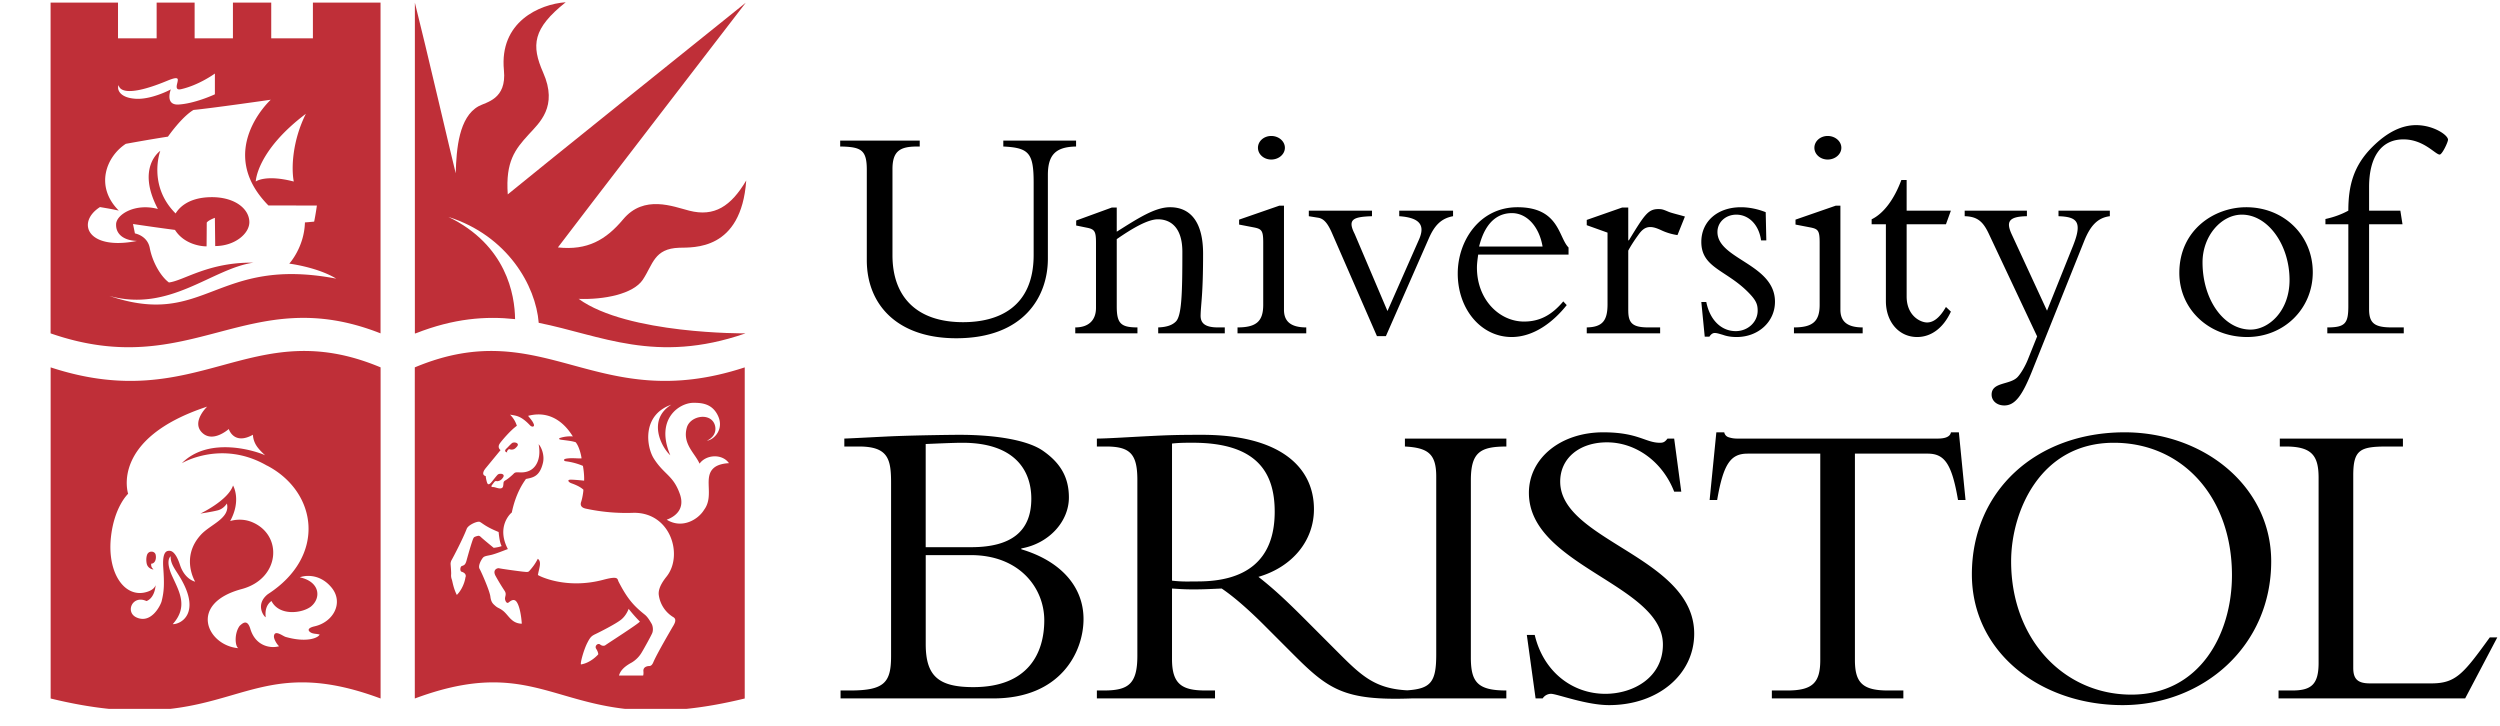 <svg width="93" height="27" viewBox="0 0 93 27" fill="none" xmlns="http://www.w3.org/2000/svg"><g clip-path="url(#clip0_90_13553)"><path d="M34.436 20.65h1.678c1.817 0 2.733 1.229 2.733 2.425 0 1.212-.59 2.486-2.64 2.486-1.305 0-1.77-.42-1.77-1.6v-3.31Zm-1.288 3.76c0 .98-.249 1.276-1.521 1.276h-.358v.295h5.683c2.5 0 3.355-1.725 3.355-2.952 0-1.212-.854-2.16-2.314-2.596v-.031c1.04-.186 1.77-1.01 1.77-1.895 0-.746-.31-1.276-.947-1.725-.56-.404-1.755-.607-3.122-.607-.295 0-1.475.016-2.33.047-.45.016-1.52.078-1.955.093v.295h.543c1.087 0 1.196.466 1.196 1.352v6.449Zm1.288-7.893c.389-.015 1.026-.046 1.367-.046 1.91 0 2.562.994 2.562 2.082 0 1.212-.745 1.802-2.236 1.802h-1.693v-3.838Zm10.126 5.113c-.358 0-.59.015-.963-.03V16.5c.28-.03.482-.03.776-.03 2.393 0 3.044 1.118 3.044 2.564 0 1.864-1.132 2.595-2.857 2.595Zm11.475-5.02v-.295h-3.774v.295c.869.047 1.165.28 1.165 1.119v6.62c0 1.01-.193 1.273-1.08 1.331-1.185-.062-1.688-.527-2.538-1.377l-1.226-1.228c-.729-.73-1.195-1.166-1.77-1.616 1.273-.373 2.065-1.352 2.065-2.517 0-1.586-1.289-2.767-4.162-2.767-1.01 0-1.32.016-1.957.047-.636.031-1.584.093-1.956.093v.295h.341c.9 0 1.165.28 1.165 1.244v6.542c0 1.041-.327 1.29-1.242 1.29h-.264v.295h4.395v-.295h-.357c-.87 0-1.243-.234-1.243-1.166v-2.627c.248.016.45.033.792.033.42 0 .668-.017 1.056-.033.374.25.918.7 1.6 1.384l1.025 1.026c1.342 1.345 1.915 1.77 4.444 1.678h3.52v-.295c-1.07 0-1.32-.311-1.32-1.228V17.87c0-1.04.342-1.259 1.32-1.259Zm1.055 7.01c.327 1.382 1.413 2.19 2.625 2.19 1.04 0 2.143-.606 2.143-1.833 0-2.239-4.985-2.922-4.985-5.641 0-1.29 1.18-2.254 2.765-2.254 1.303 0 1.568.389 2.111.389.125 0 .186-.032.28-.156h.248l.264 1.974h-.264c-.435-1.119-1.428-1.834-2.5-1.834-1.025 0-1.74.59-1.74 1.46 0 2.208 4.985 2.799 4.985 5.657 0 1.523-1.35 2.658-3.168 2.658-.854 0-1.94-.42-2.158-.42a.375.375 0 0 0-.31.17h-.264l-.326-2.36h.294Zm11.911.932c0 .839.28 1.134 1.227 1.134h.575v.295h-4.892v-.295h.575c.947 0 1.226-.295 1.226-1.134v-7.677h-2.702c-.62 0-.9.357-1.134 1.724h-.28l.25-2.517h.294a.236.236 0 0 0 .171.186.972.972 0 0 0 .31.047h7.47c.218 0 .451-.047.482-.233h.295l.248 2.517h-.28c-.232-1.367-.511-1.724-1.132-1.724h-2.703v7.677Zm15.486-3.668c0-2.797-2.516-4.802-5.451-4.802-3.307 0-5.684 2.191-5.684 5.283 0 2.907 2.563 4.865 5.606 4.865 3.013 0 5.529-2.207 5.529-5.346Zm-1.46.513c0 2.206-1.211 4.443-3.743 4.443-2.5 0-4.472-2.05-4.472-4.956 0-1.865 1.086-4.413 3.82-4.413 2.562 0 4.395 2.036 4.395 4.926Zm8.675 4.584h-6.942v-.295h.512c.714 0 .978-.234.978-1.026v-6.884c0-.824-.248-1.166-1.226-1.166h-.217v-.295h4.58v.295h-.574c-1.01 0-1.274.11-1.274 1.073v7.163c0 .42.171.576.622.576h2.282c.916 0 1.195-.358 2.175-1.71h.279l-1.195 2.269Z" fill="#000"/><path d="M19.161 11.872c-.011-.905-.318-2.753-2.48-3.803 2.195.698 3.252 2.555 3.359 3.94 2.305.46 4.351 1.545 7.673.399l.011-.007s-4.37.04-6.199-1.283c.945.035 2.031-.179 2.388-.713.379-.57.418-1.159 1.354-1.189.525-.017 2.306.116 2.493-2.502-.57.963-1.188 1.361-2.12 1.123-.595-.151-1.681-.607-2.458.321-.641.766-1.33 1.165-2.428 1.046.44-.594 6.988-9.103 6.988-9.103s-8.39 6.738-8.853 7.13c-.089-1.23.28-1.681.772-2.222.403-.442 1.104-1.041.546-2.306-.45-1.021-.392-1.64.838-2.62-.98.071-2.475.73-2.299 2.531.108 1.087-.662 1.182-.943 1.337-.73.405-.826 1.581-.85 2.496-.082-.298-1.145-4.87-1.52-6.349v12.303h.029c1.424-.561 2.608-.647 3.699-.53Z" fill="#BF2F38"/><path d="M40.03 5.231v.22c-.772.011-1.049.322-1.049 1.06v3.111c0 1.429-.91 2.961-3.408 2.961-2.2 0-3.328-1.256-3.328-2.903V6.315c0-.738-.207-.853-.99-.865v-.219h2.959v.22h-.104c-.633 0-.91.172-.91.84v3.204c0 1.556.91 2.49 2.626 2.49 1.301 0 2.626-.542 2.626-2.501V6.799c0-1.107-.173-1.302-1.129-1.349v-.219h2.706Zm1.513 6.165c0 .634.15.784.77.784v.219H40v-.219c.506 0 .771-.277.771-.726v-2.42c0-.426-.046-.507-.346-.565l-.391-.08v-.185l1.324-.483h.185v.898c.77-.484 1.416-.91 1.98-.91.783 0 1.232.576 1.232 1.728 0 1.533-.08 1.833-.092 2.282-.011.31.173.461.645.461h.254v.219h-2.477v-.219c.334-.012.53-.092.657-.219.219-.219.242-1.06.242-2.593 0-.922-.45-1.21-.91-1.21-.369 0-.933.323-1.531.738v2.5Zm5.748-6.338c.277 0 .507.196.507.439 0 .242-.23.438-.507.438-.276 0-.495-.196-.495-.438 0-.243.219-.439.495-.439Zm.473 6.465c0 .403.218.657.829.657v.219h-2.557v-.219c.703 0 .956-.23.956-.841V9.023c0-.45-.058-.507-.357-.565l-.54-.104V8.17l1.496-.519h.173v3.872Zm3.458.98-1.669-3.826c-.174-.403-.323-.542-.507-.576l-.358-.058v-.207h2.35v.207c-.702.023-.921.115-.645.657l1.221 2.87 1.174-2.662c.208-.473.104-.807-.736-.865v-.207h2.002v.207c-.436.08-.69.334-.909.842l-1.589 3.618h-.334Zm7.128-3.031v-.265c-.379-.38-.345-1.498-1.9-1.498-1.405 0-2.222 1.244-2.222 2.466 0 1.336.875 2.362 2.004 2.362.84 0 1.565-.576 2.05-1.187l-.128-.138c-.436.518-.886.75-1.461.75-.91 0-1.751-.808-1.751-2.006 0-.15.023-.311.046-.484h3.362Zm-3.328-.3c.266-1.071.841-1.244 1.222-1.244.552 0 1.013.495 1.14 1.244h-2.361Zm5.55 2.386c0 .472.172.622.747.622h.438v.219h-2.73v-.219c.588-.012.773-.254.773-.864V8.654l-.773-.277v-.196l1.314-.46h.23v1.22h.023c.576-.944.714-1.163 1.094-1.163.139 0 .173.012.392.104.115.046.322.092.599.173l-.277.69a2.105 2.105 0 0 1-.61-.184c-.126-.057-.265-.115-.404-.115-.207 0-.334.138-.448.3-.15.207-.277.403-.369.577v2.235Zm2.902-.323c.138.691.575 1.083 1.094 1.083.46 0 .817-.346.817-.76 0-.242-.058-.392-.369-.703-.818-.818-1.727-.899-1.727-1.856 0-.76.6-1.29 1.474-1.29.311 0 .634.07.921.184l.023 1.049h-.195c-.081-.588-.462-.957-.922-.957-.38 0-.701.265-.701.646 0 1.014 2.14 1.187 2.14 2.593 0 .748-.621 1.313-1.427 1.313-.218 0-.38-.034-.507-.08-.127-.035-.218-.07-.31-.07-.07 0-.139.047-.196.138h-.173l-.127-1.29h.185Zm4.516-6.177c.277 0 .508.196.508.439 0 .242-.231.438-.508.438-.275 0-.495-.196-.495-.438 0-.243.22-.439.495-.439Zm.473 6.465c0 .403.218.657.828.657v.219h-2.556v-.219c.703 0 .956-.23.956-.841V9.023c0-.45-.058-.507-.358-.565l-.54-.104V8.17l1.497-.519h.173v3.872Zm4.11-3.687-.184.507h-1.462v2.685c0 .725.518.968.76.968.253 0 .483-.196.702-.577l.184.173c-.276.6-.725.945-1.255.945-.68 0-1.163-.565-1.163-1.336V8.343h-.53v-.185c.45-.218.841-.749 1.106-1.463h.196v1.141h1.646Zm4.555 1.279c.346-.876.127-1.049-.552-1.072v-.207h1.91v.207c-.471.058-.736.38-.954.922l-1.958 4.886c-.346.852-.61 1.232-1.013 1.232-.277 0-.473-.172-.473-.403 0-.472.668-.357.956-.644.127-.127.3-.427.391-.658l.346-.864-1.785-3.791c-.218-.473-.426-.668-.91-.68v-.207h2.315v.207c-.703.012-.782.219-.552.703l1.3 2.812.98-2.443Zm3.943 1.037c0 1.348 1.094 2.385 2.522 2.385 1.37 0 2.442-1.048 2.442-2.408 0-1.372-1.071-2.42-2.476-2.42-1.198 0-2.488.852-2.488 2.443Zm.863-.392c0-.99.703-1.775 1.463-1.775.967 0 1.774 1.119 1.774 2.432 0 1.152-.772 1.844-1.451 1.844-.99 0-1.786-1.107-1.786-2.501Zm7.44-1.417H88.13V11.5c0 .53.207.68.852.68h.438v.219h-2.844v-.219c.667 0 .782-.15.782-.795V8.343h-.852v-.196c.322-.07.599-.173.852-.311 0-.957.208-1.682.887-2.363.564-.564 1.105-.818 1.635-.818.645 0 1.186.37 1.186.542 0 .092-.218.553-.31.553-.162 0-.588-.565-1.348-.565-.83 0-1.278.657-1.278 1.775v.876h1.163l.08.507Z" fill="#000"/><path d="M10.928 6.753c-.096-.512-.048-1.522.45-2.52-1.84 1.39-1.864 2.52-1.864 2.52s.356-.274 1.414 0Zm-.856-3.043s-2.233.321-2.874.38c-.442.262-.95.993-.95.993s-.522.077-1.567.267c-.727.474-1.164 1.58-.262 2.484-.285-.06-.285-.06-.7-.131-.89.57-.475 1.629 1.377 1.26-.522-.018-.784-.273-.777-.606-.012-.363.694-.814 1.555-.583-.82-1.55.089-2.163.089-2.163s-.48 1.281.57 2.33c.095-.155.41-.588 1.295-.606.881-.018 1.435.416 1.448.915.012.44-.546.903-1.27.903l-.012-1.05s-.236.084-.303.177c.001.049-.006.885-.006.885-.285 0-.867-.119-1.175-.612a82.601 82.601 0 0 1-1.562-.22l.071.35s.463.078.552.541c.108.561.428 1.076.713 1.284.552-.066 1.466-.76 3.147-.737-1.544.214-3.111 1.866-5.368 1.236 3.586 1.224 3.955-1.497 8.444-.642-.701-.428-1.746-.558-1.746-.558s.558-.607.582-1.533c.071-.005.166-.012.344-.03.06-.297.101-.599.101-.599l-1.802-.001c-2.001-2.027.086-3.934.086-3.934Zm-5.01-.035c.563.03 1.249-.321 1.293-.351 0 0-.237.6.297.564.58-.038 1.248-.336 1.342-.38v-.772c-.052.037-.617.437-1.259.582-.234.053-.154-.155-.13-.273.023-.119.04-.216-.38-.042-1.717.713-1.806.226-1.806.166-.07.084-.04.47.642.506ZM14.156.098v12.303c-4.947-1.95-7.007 1.83-12.274 0V.098H4.39v1.328h1.437V.098h1.413v1.328h1.425V.098h1.425v1.328h1.55V.098h2.518Zm4.72 16.734s-.059-.029.053-.122c.014-.012.035.014.1.015.087 0 .133-.03.206-.117.11-.133-.12-.184-.194-.12-.08.07-.139.142-.21.207 0 0-.116.104.045.137Zm4.234 6.215c-.196.16-.802.466-.953.538-.151.071-.2.114-.312.335-.137.271-.267.761-.232.797.374-.06.642-.375.642-.375s.006-.077-.078-.208c-.068-.108.066-.225.15-.157.063.052.15.063.204.017.053-.044 1.22-.787 1.273-.872a5.128 5.128 0 0 1-.418-.473s-.08.238-.276.398Zm-4.56-3.256c-.5-.202-.61-.337-.704-.378-.083-.035-.426.11-.484.259-.154.398-.499 1.049-.55 1.141a.304.304 0 0 0-.05.172c.006.065.026.32.02.38a.442.442 0 0 0 .027.197c.023.06.054.314.185.57.29-.291.333-.72.314-.636 0 .003.093-.157-.14-.229-.064-.02-.055-.192.016-.213.086-.027.13-.05.172-.205.041-.155.199-.71.25-.817.008-.017.022-.045.05-.058a.565.565 0 0 1 .142-.043c.023-.003.065.02.077.034.08.08.49.414.49.414s.184-.018.297-.065c-.07-.113-.1-.387-.113-.523Zm-.503-2.347s-.175.214.022.267c.004.062.029.186.053.25.033.086.089.058.152-.014.062-.07.162-.207.236-.285.066-.07.299-.045.205.098-.063.095-.112.12-.192.138-.063.014-.082-.04-.152.054-.072.098-.15.167-.022.167.067 0 .194.063.278.049.08-.013.089-.064.097-.136.01-.075-.005-.117.078-.163.107-.06.264-.203.312-.253.055-.058.125-.044.196-.044.07 0 .415.041.62-.266.145-.217.16-.512.107-.78.098.098.23.406.16.695-.123.514-.376.543-.632.597-.107.151-.38.54-.526 1.248-.062.042-.578.54-.146 1.36-.112.036-.44.177-.634.22-.13.03-.24.037-.293.1-.059.07-.196.303-.124.419.05.082.373.806.4 1.03.027.222.108.275.188.347.089.08.146.076.27.17.127.094.232.265.349.356a.55.55 0 0 0 .362.133c-.024-.362-.102-.719-.214-.837-.118-.123-.264.053-.3.062-.036.01-.085-.025-.107-.124-.022-.103.071-.188-.018-.322a8.12 8.12 0 0 1-.342-.566c-.116-.227.08-.287.129-.276.116.027.81.12.917.13.106.008.166.026.214-.028.146-.164.231-.285.316-.454.155.116.049.339.004.603.045.039 1.051.547 2.435.178.578-.153.512-.032.567.074.335.651.573.903.971 1.222.119.095.202.25.255.338.053.09.067.248.024.351-.054.128-.363.682-.416.76a1.07 1.07 0 0 1-.344.333c-.35.188-.438.355-.476.486h.899s.02-.047.01-.159c-.015-.157.128-.184.172-.193.045-.009.125.027.196-.142.134-.319.657-1.207.701-1.287.045-.08.208-.295.047-.39a1.142 1.142 0 0 1-.54-.799c-.024-.13-.01-.345.285-.712.63-.785.16-2.401-1.24-2.372a7.096 7.096 0 0 1-1.755-.154c-.19-.037-.222-.14-.182-.255.042-.119.082-.355.083-.452-.136-.125-.344-.202-.445-.238-.109-.038-.163-.125-.053-.133.11-.009.525.036.525.036s.015-.223-.044-.55a2.387 2.387 0 0 0-.641-.172c-.063-.008-.118-.078.04-.101.21-.03.399.003.547-.006.01-.018-.07-.434-.218-.602-.102-.03-.157-.045-.512-.088-.125-.014-.13-.05-.047-.077a1.26 1.26 0 0 1 .457-.05c-.078-.105-.594-1.049-1.666-.765.12.147.178.215.214.316.032.09-.064.12-.151.027-.34-.357-.517-.348-.735-.388a1 1 0 0 1 .254.414c-.245.174-.593.589-.642.67-.093.151.036.234.036.234l-.575.7Zm6.924-2.389c-1.095.384-.934 1.566-.638 2.02.386.595.712.607.959 1.305.192.544-.152.829-.49.953.579.357 1.176-.012 1.39-.368.393-.525-.053-1.207.368-1.563.112-.095.302-.16.558-.172-.256-.363-.855-.321-1.095.018-.17-.392-.645-.735-.473-1.343.113-.398.742-.547.98-.22.13.18.148.53-.232.707.238-.017.69-.428.38-.986-.217-.393-.581-.422-.878-.422-.54 0-1.437.618-.864 1.952-.33-.294-.864-1.32.035-1.88Zm2.733-1.389v12.318c-6.804 1.658-7-1.96-12.273 0 0 .16-.002-12.319 0-12.318 4.845-2.032 6.733 1.819 12.274 0ZM6.349 20.694s-.215.14.054.733c.27.59.605 1.142.022 1.792.33.004 1.052-.432.28-1.73-.177-.3-.369-.508-.356-.795Zm-.73.278c.179-.011.201-.23.169-.345-.038-.136-.264-.153-.32.02-.053.171-.006.337-.006.337.045.165.23.212.247.195-.104-.092-.076-.145-.09-.207Zm.171.787c-.042.523-.342.6-.342.6-.523-.24-.804.418-.365.612.557.247.897-.473.93-.606.094-.377.103-.644.06-1.256-.035-.523.093-.601.18-.616.086-.014.264-.021.443.523.178.544.564.622.564.622s-.558-.91.218-1.75c.362-.389 1.098-.611.962-1.158 0 0-.114.196-.336.254-.22.057-.65.121-.65.121s1.03-.486 1.215-1.045c0 0 .322.537-.107 1.324 0 0 .408-.146.848.053 1.12.497 1.002 2.094-.416 2.475-2.018.541-1.285 2.103-.13 2.2-.124-.08-.152-.55.051-.83.101-.09.282-.273.397.11.203.677.795.732 1.07.648-.072-.061-.207-.267-.19-.386.034-.236.33.01.436.04.796.226 1.218.029 1.263-.09-.177-.037-.146-.017-.259-.045-.105-.027-.31-.172.073-.26.702-.16 1.089-.885.627-1.444-.442-.533-.998-.451-1.179-.378.761.164.8.777.411 1.089-.337.254-1.178.355-1.465-.209-.182.131-.245.342-.214.604-.076-.029-.395-.482.078-.857 2.196-1.417 1.842-3.798-.016-4.778l-.024-.01c-1.686-.969-3.16-.084-3.16-.084 1.042-1.045 2.843-.423 3.103-.294 0 0-.208-.18-.318-.346-.143-.214-.138-.42-.138-.42-.715.4-.899-.213-.899-.213s-.62.558-1.022.104c-.35-.398.218-.937.218-.937-3.627 1.192-2.94 3.242-2.94 3.242s-.525.482-.643 1.646c-.133 1.321.525 2.261 1.347 2.003.189-.059.282-.149.318-.248l.001-.01Zm8.368-8.093c.002 0 0 12.478 0 12.318-5.273-1.96-5.469 1.658-12.274 0V13.666c5.54 1.819 7.429-2.032 12.274 0Z" fill="#BF2F38"/></g><defs><clipPath id="clip0_90_13553"><path fill="#fff" d="M.28.079h92.642v26.29H.28z"/></clipPath></defs></svg>